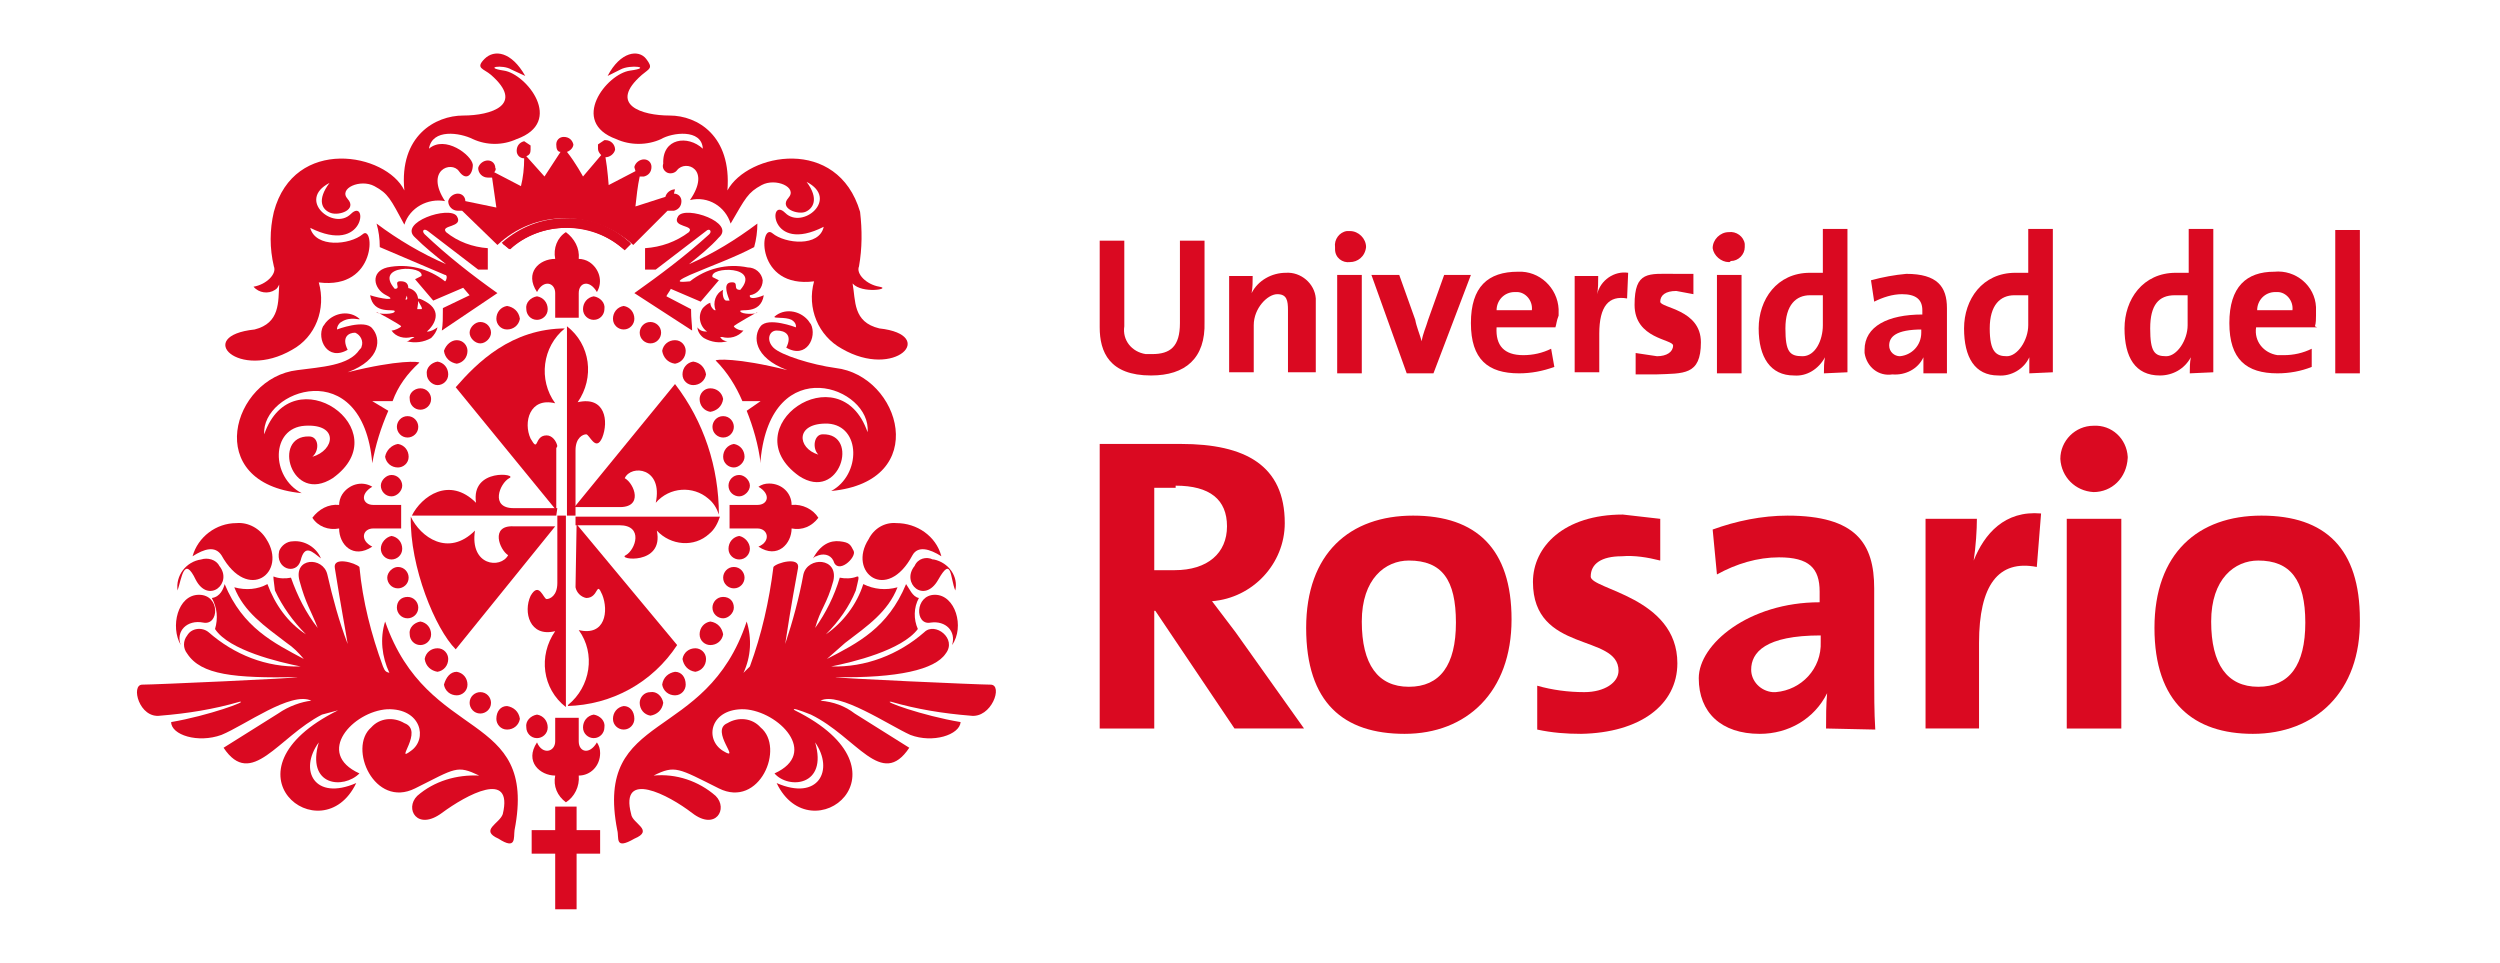 <?xml version="1.0" encoding="utf-8"?>
<!-- Generator: Adobe Illustrator 27.6.0, SVG Export Plug-In . SVG Version: 6.00 Build 0)  -->
<svg version="1.1" id="Capa_1" xmlns="http://www.w3.org/2000/svg" xmlns:xlink="http://www.w3.org/1999/xlink" x="0px" y="0px"
	 viewBox="0 0 233.7 90" style="enable-background:new 0 0 233.7 90;" xml:space="preserve">
<style type="text/css">
	.st0{fill:none;}
	.st1{fill:#DA0921;}
</style>
<rect class="st0" width="233.7" height="90"/>
<g>
	<path class="st1" d="M63.1,17.7c-0.4,0-0.8,0.3-0.9,0.7l0,0l-2.8,0.9c0.1-0.9,0.2-1.9,0.4-2.8h0.4c0.4-0.1,0.7-0.4,0.7-0.9
		c0-0.4-0.3-0.7-0.7-0.7s-0.8,0.3-0.9,0.7c0,0.1,0.1,0.3,0.1,0.4l-2.5,1.3c0,0.1-0.1-1.5-0.3-2.6l0,0c0.4,0,0.8-0.3,0.9-0.7
		c0-0.5-0.4-0.9-0.9-0.9l0,0h-0.1l-0.6,0.4v0.4c0,0.2,0.1,0.4,0.3,0.6l-1.7,2c0,0-0.7-1.3-1.5-2.3c0.3-0.1,0.6-0.4,0.6-0.7
		c-0.1-0.4-0.4-0.7-0.9-0.7c-0.4,0-0.7,0.3-0.7,0.7s0.1,0.7,0.4,0.7l-1.5,2.3l-1.7-1.9c0.3-0.1,0.4-0.3,0.4-0.6v-0.4L49,13.2l0,0
		c-0.4,0.1-0.7,0.4-0.7,0.9c0,0.4,0.3,0.7,0.7,0.7l0,0c0,0.9-0.1,1.8-0.3,2.6l-2.5-1.3c0.1-0.1,0.2-0.3,0.1-0.4
		c0-0.4-0.3-0.7-0.7-0.7s-0.8,0.3-0.9,0.7c0,0.5,0.4,0.9,0.9,0.9l0,0H46l0.4,2.8l-2.9-0.6l0,0c0-0.4-0.3-0.7-0.7-0.7
		s-0.8,0.3-0.9,0.7c0,0.5,0.4,0.9,0.9,0.9l0,0h0.4l3.3,3.2c1.7-1.6,3.9-2.5,6.3-2.5c2.4,0,4.6,0.9,6.4,2.5l3.2-3.2H63
		c0.4-0.1,0.7-0.4,0.7-0.9c0-0.4-0.3-0.7-0.7-0.7"/>
	<polygon class="st1" points="51.9,75.4 53.9,75.4 53.9,77.6 56.1,77.6 56.1,79.8 53.9,79.8 53.9,85 51.9,85 51.9,79.8 49.7,79.8 
		49.7,77.6 51.9,77.6 	"/>
	<path class="st1" d="M40.1,13.9c0.3-1.9,2.9-1.5,4.1-0.9c1.3,0.6,2.8,0.6,4.1,0c4.5-1.6,0.9-6.1-1.2-6.4c-2-0.3-0.1-0.6,0.7-0.1
		l1.3,0.6c-1.3-2.3-2.9-2.5-3.8-1.6S45.2,6.4,45.9,7c3.2,2.8,0,3.8-2.6,3.8s-6,1.9-5.5,7c-1.7-3.5-10.3-5.1-12.2,2
		c-0.4,1.7-0.4,3.4,0,5.1c0.3,0.7-0.7,1.7-1.9,1.9c0.5,0.6,1.4,0.7,2,0.3c0.2-0.1,0.3-0.3,0.4-0.5c-0.1,1.6,0.1,3.6-2.3,4.2
		c-5.7,0.6-1.5,4.8,3.5,1.9c2.2-1.2,3.2-3.8,2.5-6.3c5.5,0.7,5.2-5.5,4.1-4.5c-1.2,1-4.4,1.3-4.9-0.6c5.2,2.6,5.4-2.9,3.8-1.3
		c-1.6,1.6-5.1-1.3-2-2.9c-1.2,1.6-0.7,2.5,0.1,2.8s2.5-0.3,1.6-1.3c-0.9-1,1.2-1.9,2.5-1.2s1.5,1.2,2.8,3.6
		c0.5-1.6,2.2-2.5,3.8-2.2c-1.9-2.9,0.6-3.8,1.3-2.8s1.3,0.3,1.3-0.6C44.1,14.5,41.6,12.6,40.1,13.9"/>
	<path class="st1" d="M41.3,30.9l5.2-3.5c-2.4-1.7-4.7-3.5-6.8-5.5c-0.3-0.3-0.1-0.6,0.3-0.3l4.7,3.6h0.9v-2
		c-1.4-0.1-2.8-0.6-3.9-1.5c-0.6-0.7,1.7-0.4,1-1.5c-0.7-1-5.5,0.6-3.9,2c0.9,0.9,1.9,1.7,2.9,2.5c-2.3-1-4.5-2.3-6.5-3.8
		c0.2,0.7,0.3,1.4,0.3,2.2l6.1,2.6c0.3,0,0.1,0.6,0,0.6c-1.5-1.2-3.5-1.7-5.4-1.3c-1.6,0.4-1.3,2-0.1,2.6s-0.6,0.3-1.5,0
		c0.3,1.9,2.3,1.2,2.3,1.5s-1.5,0.3-1.7,0.1s2.3,1.2,2.3,1.3s-0.6,0.4-0.9,0.4c0.4,0.6,1.2,0.8,1.9,0.6c0.1,0,0.4,0,0.1,0.1
		s-0.3,0.3-0.6,0.3c0.8,0.2,1.6,0.1,2.3-0.3c0.3-0.3,0.5-0.6,0.6-1c-0.3,0.2-0.6,0.4-1,0.4c0.7-0.6,1.5-1.9-0.1-2.8
		s-0.1,0.6-0.4,0.7H39c0.1-0.6,0.3-1.5-0.6-1.9s-0.1,1-0.4,1h-0.1c0.1-0.3,0.7-1.6-0.3-1.7s0,0.7-0.7,0.7c-2-2.3,2.8-2.2,2.5-1.2
		l-0.6,0.3l1.7,2l2.8-1.2l0.6,0.7l-2.5,1.2C41.4,29.8,41.4,30.3,41.3,30.9"/>
	<path class="st1" d="M34.8,43.3c0.3-1.7,0.8-3.3,1.5-4.9l-1.5-0.9h1.9c0.5-1.4,1.4-2.6,2.5-3.6c0-0.1-1.9-0.3-6.7,0.9
		c3.2-1.2,3.1-3.2,2.3-4.1c-0.7-0.9-3.3,0.1-3.3,0.1c0-0.3,0.2-0.6,0.4-0.7c0.9-0.6,1.9-0.1,1.7-0.3c-0.9-0.8-2.3-0.6-3.1,0.3
		c-0.1,0.1-0.2,0.3-0.3,0.4c-0.6,1.2,0.4,3.3,2.3,2.2c-0.6-1.2,0.1-1.6,0.7-1.6c0.5,0.2,0.8,0.8,0.6,1.3c0,0.1-0.1,0.2-0.2,0.3
		c-1,1.5-3.6,1.6-5.8,1.9c-6.1,0.7-9,10.6,0.4,11.5c-2.9-1.5-2.9-6.1,0.3-6.3s2.8,2.3,0.7,2.9c0.7-0.6,0.6-1.9-0.3-1.9
		c-3.5-0.1-1.7,6.4,2.2,3.9c6.3-4.5-3.8-11.6-6.4-4.1C24.4,36.5,33.9,33,34.8,43.3"/>
	<path class="st1" d="M16.9,60.3c-1-1.7-0.3-4.7,1.7-4.7s1.9,2.9,0.4,2.6S16.4,59,16.9,60.3"/>
	<path class="st1" d="M18,52c0.5-1.8,2.2-3.1,4.1-3.1c1.1-0.1,2.2,0.5,2.8,1.5c2,3.1-1.7,6-4.2,1.5C20.1,51,19.1,51.3,18,52"/>
	<path class="st1" d="M16.6,55.2c-0.2-1.4,0.8-2.7,2.2-2.9c0.6-0.2,1.4,0,1.7,0.6c1.3,1.6-1,3.6-2.2,1.3C17.2,51.9,17,54,16.6,55.2"
		/>
	<path class="st1" d="M30,52.2c-0.4-1-1.5-1.7-2.6-1.6c-0.6,0-1.1,0.4-1.3,0.9c-0.4,1.7,1.6,2.3,2,0.9C28.5,50.8,29.2,51.6,30,52.2"
		/>
	<path class="st1" d="M48.1,77.6c2.2-11.3-8.1-8-12.1-19.5c-0.5,1.6-0.3,3.3,0.4,4.8c-0.3-0.1-0.4-0.1-0.6-0.6
		c-1.1-3-1.9-6.1-2.2-9.3c-0.4-0.4-2.5-1-2.3,0.1c0.6,3.8,1,5.8,1.2,7.1c-0.8-2.1-1.4-4.3-1.9-6.5c-0.4-1.7-3.2-1.6-2.6,0.6
		c0.6,2.2,1,2.6,1.7,4.4c-1.1-1.4-1.9-3-2.5-4.7c-0.5,0.1-1.1,0.1-1.6-0.1c-0.1-0.1,0,0.4,0.1,1.3c0.7,1.5,1.7,2.9,2.9,4.1
		c-1.7-1.1-2.9-2.8-3.6-4.7c-0.9,0.5-2,0.6-3.1,0.3c0.9,2.3,2.8,3.6,4.9,5.2c0.6,0.4,1.1,0.9,1.6,1.5c-2.8-1.5-5.7-2.9-7.4-7
		c-0.1,0.4-0.4,1.2-1.2,1.3c0.5,0.9,0.6,1.9,0.3,2.9c1.3,2,6,3.1,8,3.5c-3.2,0.1-6.2-1.1-8.6-3.2c-0.6-0.5-1.6-0.4-2,0.3
		c-0.4,0.5-0.4,1.2,0,1.7c1.3,2,4.4,2.3,10.3,2.2c0,0.1-13.4,0.7-14.5,0.7S13,67.2,15,66.9c2.5-0.2,5-0.6,7.4-1.3
		c0.9-0.1-2.9,1.3-6.4,1.9c0,1.2,2.5,2,4.7,1.2c2.2-0.9,6.5-4.1,8.4-3.2C28.2,65.6,27,66,26,66.7l-5.1,3.2c2.6,3.9,5.1-1,9.2-3.1
		l1.5-0.4c-11.5,5.7-1.5,13.5,1.7,6.8c-3.9,1.7-5.4-1.2-3.5-3.8c-1.2,4.1,2.3,4.4,3.8,2.9c-4.2-1.9-0.6-5.8,2.6-6
		c3.2-0.1,3.8,2.8,2.2,3.9c-1.6,1.2,1.3-1.9-0.6-2.6c-1-0.6-2.3-0.5-3.1,0.4c-2.2,1.9,0.3,7.6,4.1,5.7s3.9-2.2,6-1.2
		c-2.1-0.1-4.2,0.5-5.8,1.9c-1.2,1.2,0,3.3,2.3,1.6c2.3-1.7,6.7-4.1,5.7,0.1c-0.3,0.9-2.2,1.5-0.4,2.3C48.3,79.5,48,78.3,48.1,77.6"
		/>
	<path class="st1" d="M50.2,27.7c0.6,0.1,1,0.6,1,1.2s-0.5,1-1,1c-0.6,0-1-0.5-1-1C49.1,28.3,49.6,27.8,50.2,27.7"/>
	<path class="st1" d="M47.4,28.6c0.6,0.1,1.1,0.5,1.2,1.2c-0.1,0.6-0.6,1-1.2,1c-0.6,0-1-0.5-1-1l0,0C46.4,29.2,46.8,28.7,47.4,28.6
		"/>
	<path class="st1" d="M44.9,30.1c0.6,0,1,0.5,1,1s-0.5,1-1,1s-1-0.5-1-1S44.4,30.1,44.9,30.1L44.9,30.1"/>
	<path class="st1" d="M42.7,31.8c0.6,0,1,0.5,1,1l0,0c0,0.6-0.4,1.1-1,1.2c-0.6-0.1-1.1-0.5-1.2-1.2C41.7,32.2,42.2,31.8,42.7,31.8"
		/>
	<path class="st1" d="M40.9,33.8c0.6,0.1,1,0.6,1,1.2c0,0.6-0.5,1-1,1s-1-0.5-1-1l0,0C39.8,34.4,40.3,33.9,40.9,33.8"/>
	<path class="st1" d="M39.3,36.3c0.6,0,1,0.5,1,1l0,0c0,0.6-0.5,1-1,1c-0.6,0-1-0.5-1-1l0,0C38.2,36.8,38.7,36.3,39.3,36.3
		L39.3,36.3"/>
	<path class="st1" d="M38.1,38.9c0.6,0,1,0.5,1,1c0,0.6-0.5,1-1,1c-0.6,0-1-0.5-1-1S37.5,38.9,38.1,38.9L38.1,38.9"/>
	<path class="st1" d="M37.2,41.5c0.6,0.1,1,0.6,1,1.2c0,0.6-0.5,1-1,1l0,0c-0.6,0-1.1-0.4-1.2-1C36.1,42.1,36.6,41.6,37.2,41.5"/>
	<path class="st1" d="M36.6,44.4c0.6,0,1,0.5,1,1s-0.5,1-1,1c-0.6,0-1-0.5-1-1S36.1,44.4,36.6,44.4L36.6,44.4"/>
	<path class="st1" d="M50.2,66.8c0.6,0.1,1,0.6,1,1.2s-0.5,1-1,1c-0.6,0-1-0.5-1-1l0,0C49.1,67.4,49.6,66.9,50.2,66.8"/>
	<path class="st1" d="M47.4,66c0.6,0.1,1.1,0.5,1.2,1.2c-0.1,0.6-0.6,1-1.2,1c-0.6,0-1-0.5-1-1l0,0C46.4,66.5,46.8,66,47.4,66"/>
	<path class="st1" d="M44.9,64.7c0.6,0,1,0.5,1,1l0,0c0,0.6-0.5,1-1,1c-0.6,0-1-0.5-1-1l0,0C43.9,65.1,44.4,64.7,44.9,64.7"/>
	<path class="st1" d="M42.7,62.8c0.6,0.1,1,0.6,1,1.2c0,0.6-0.5,1-1,1l0,0c-0.6,0-1.1-0.4-1.2-1C41.7,63.3,42.1,62.8,42.7,62.8"/>
	<path class="st1" d="M40.9,60.6c0.6,0,1,0.5,1,1l0,0c0,0.6-0.4,1.1-1,1.2c-0.6-0.1-1.1-0.5-1.2-1.2C39.8,61,40.3,60.6,40.9,60.6"/>
	<path class="st1" d="M39.3,58.1c0.6,0.1,1,0.6,1,1.2c0,0.6-0.5,1-1,1c-0.6,0-1-0.5-1-1l0,0C38.2,58.7,38.7,58.2,39.3,58.1"/>
	<path class="st1" d="M38.1,55.8c0.6,0,1,0.5,1,1c0,0.6-0.5,1-1,1c-0.6,0-1-0.5-1-1C37.1,56.2,37.5,55.8,38.1,55.8"/>
	<path class="st1" d="M37.2,53c0.6,0,1,0.5,1,1c0,0.6-0.5,1-1,1c-0.6,0-1-0.5-1-1S36.7,53,37.2,53"/>
	<path class="st1" d="M36.6,50.1c0.6,0.1,1,0.6,1,1.2c0,0.6-0.5,1-1,1c-0.6,0-1-0.5-1-1C35.6,50.7,36.1,50.2,36.6,50.1"/>
	<path class="st1" d="M55.5,27.7c-0.6,0.1-1,0.6-1,1.2s0.5,1,1,1c0.6,0,1-0.5,1-1l0,0C56.6,28.3,56.1,27.8,55.5,27.7"/>
	<path class="st1" d="M58.3,28.6c-0.6,0.1-1,0.6-1,1.2s0.5,1,1,1c0.6,0,1-0.5,1-1C59.3,29.2,58.9,28.7,58.3,28.6"/>
	<path class="st1" d="M60.8,30.1c-0.6,0-1,0.5-1,1c0,0.6,0.5,1,1,1l0,0c0.6,0,1-0.5,1-1C61.8,30.5,61.3,30.1,60.8,30.1L60.8,30.1"/>
	<path class="st1" d="M63.1,31.8c-0.6,0-1.1,0.4-1.2,1c0.1,0.6,0.5,1.1,1.2,1.2c0.6-0.1,1-0.6,1-1.2C64.1,32.3,63.7,31.8,63.1,31.8
		L63.1,31.8"/>
	<path class="st1" d="M64.8,33.8c-0.6,0.1-1,0.6-1,1.2c0,0.6,0.5,1,1,1l0,0c0.6,0,1.1-0.4,1.2-1C65.9,34.4,65.5,33.9,64.8,33.8"/>
	<path class="st1" d="M66.4,36.3c-0.6,0-1,0.5-1,1l0,0c0,0.6,0.4,1.1,1,1.2c0.6-0.1,1.1-0.5,1.2-1.2C67.5,36.7,67,36.3,66.4,36.3"/>
	<path class="st1" d="M67.6,38.9c-0.6,0-1,0.5-1,1c0,0.6,0.5,1,1,1l0,0c0.6,0,1-0.5,1-1S68.2,38.9,67.6,38.9L67.6,38.9"/>
	<path class="st1" d="M68.6,41.5c-0.6,0.1-1,0.6-1,1.2c0,0.6,0.5,1,1,1s1-0.5,1-1C69.6,42.1,69.2,41.6,68.6,41.5"/>
	<path class="st1" d="M69.1,44.4c-0.6,0-1,0.5-1,1c0,0.6,0.5,1,1,1s1-0.5,1-1S69.6,44.4,69.1,44.4L69.1,44.4"/>
	<path class="st1" d="M55.5,66.8c-0.6,0.1-1,0.6-1,1.2s0.5,1,1,1c0.6,0,1-0.5,1-1C56.6,67.4,56.1,66.9,55.5,66.8"/>
	<path class="st1" d="M58.3,66c-0.6,0.1-1,0.6-1,1.2s0.5,1,1,1c0.6,0,1-0.5,1-1C59.3,66.5,58.9,66,58.3,66"/>
	<path class="st1" d="M60.8,64.7c-0.6,0-1,0.5-1,1l0,0c0,0.6,0.4,1.1,1,1.2c0.6-0.1,1.1-0.5,1.2-1.2C61.9,65.1,61.4,64.6,60.8,64.7"
		/>
	<path class="st1" d="M63.1,62.8c-0.6,0.1-1.1,0.5-1.2,1.2c0.1,0.6,0.6,1,1.2,1c0.6,0,1-0.5,1-1l0,0C64.1,63.3,63.7,62.8,63.1,62.8"
		/>
	<path class="st1" d="M65,60.6c-0.6,0-1.1,0.4-1.2,1c0.1,0.6,0.5,1.1,1.2,1.2c0.6-0.1,1-0.6,1-1.2C66,61,65.5,60.6,65,60.6L65,60.6"
		/>
	<path class="st1" d="M66.4,58.1c-0.6,0.1-1,0.6-1,1.2c0,0.6,0.5,1,1,1l0,0c0.6,0,1.1-0.4,1.2-1C67.5,58.7,67.1,58.2,66.4,58.1"/>
	<path class="st1" d="M67.6,55.8c-0.6,0-1,0.5-1,1c0,0.6,0.5,1,1,1s1-0.5,1-1C68.6,56.2,68.2,55.8,67.6,55.8"/>
	<path class="st1" d="M68.6,53c-0.6,0-1,0.5-1,1c0,0.6,0.5,1,1,1c0.6,0,1-0.5,1-1S69.2,53,68.6,53L68.6,53"/>
	<path class="st1" d="M69.1,50.1c-0.6,0.1-1,0.6-1,1.2c0,0.6,0.5,1,1,1c0.6,0,1-0.5,1-1C70.1,50.7,69.6,50.2,69.1,50.1"/>
	<path class="st1" d="M52.1,41.7c-0.1-0.5-0.5-1-1-1c-1.2,0-0.7,1.7-1.5,0.3c-0.7-1.5-0.1-3.9,2.3-3.3l0,0c-1.6-2.2-1.2-5.3,0.9-7
		h0.1c-5.1,0-8.3,3.2-10.3,5.5L52,47.7v-5.8"/>
	<path class="st1" d="M52.1,47.5H48c-2.2,0-1.3-2.3-0.4-2.8c0.9-0.4-3.6-1-3.1,2.3c-2.5-2.5-5.1-0.6-6,1.2H52L52.1,47.5z"/>
	<path class="st1" d="M47.5,51.9c-0.7,1.3-3.6,1-3.1-2.3c-2.5,2.5-5.1,0.6-6-1.3c-0.1,4.7,2.3,10.5,4.2,12.4l9.3-11.5H48
		C45.8,49.1,46.7,51.4,47.5,51.9"/>
	<path class="st1" d="M53.8,48.2v-6.1c0-1.2,0.7-1.5,1-1.5s0.9,1.7,1.5,0.3c0.6-1.5,0.3-3.9-2.3-3.3c1.6-2.3,1.2-5.4-1-7.1v17.7
		C53,48.2,53.8,48.2,53.8,48.2z"/>
	<path class="st1" d="M53.8,54.9c0.1,0.5,0.5,0.9,1,1c1.2,0,0.9-1.7,1.5-0.3c0.6,1.5,0.3,3.9-2.2,3.3l0,0c1.6,2.2,1.1,5.3-1,7
		c0,0.1,0,0.1-0.1,0.1c4.2-0.1,8-2.2,10.3-5.7L53.9,49L53.8,54.9"/>
	<path class="st1" d="M53.8,49.1h4.1c2.3,0,1.5,2.3,0.6,2.8c-0.9,0.4,3.6,1,2.9-2.3c1.3,1.4,3.5,1.6,4.9,0.3c0.5-0.4,0.8-1,1-1.6
		H53.8V49.1z"/>
	<path class="st1" d="M58.4,44.7c0.6-1.3,3.6-1,2.9,2.3c1.3-1.5,3.5-1.6,4.9-0.4c0.5,0.4,0.8,0.9,1,1.5c0-4.4-1.4-8.7-4.1-12.2
		l-9.4,11.5h4.1C60.2,47.5,59.3,45.2,58.4,44.7"/>
	<path class="st1" d="M52.1,48.2v6.3c0,1.2-0.7,1.5-1,1.5s-0.7-1.7-1.5-0.3c-0.7,1.5-0.1,3.9,2.3,3.3c-1.6,2.3-1.2,5.4,1,7.1V48.2
		H52.1z"/>
	<path class="st1" d="M54.1,24.2c0.1-1-0.4-1.9-1.2-2.5c-0.8,0.5-1.2,1.5-1,2.5c-1.5,0-2.9,1.3-1.7,3.1c0.6-1.2,1.7-0.9,1.7,0.1v2.3
		h2.2v-2.3c0-1,1-1.3,1.7-0.1c0.6-1,0.2-2.2-0.7-2.8C54.8,24.3,54.4,24.2,54.1,24.2"/>
	<path class="st1" d="M31.7,47.2c-1-0.1-1.9,0.4-2.5,1.2c0.5,0.8,1.5,1.2,2.5,1c0,1.5,1.3,2.9,3.1,1.7c-1.2-0.6-0.9-1.7,0.1-1.7h2.6
		v-2.2h-2.6c-1,0-1.3-1-0.1-1.7c-1-0.6-2.2-0.2-2.8,0.7C31.8,46.5,31.7,46.9,31.7,47.2"/>
	<path class="st1" d="M74,49.4c1,0.2,1.9-0.2,2.5-1C76,47.6,75,47.1,74,47.2c0-1.1-0.9-2-2.1-2c-0.4,0-0.7,0.1-1,0.3
		c1.2,0.7,0.9,1.7-0.1,1.7h-2.6v2.2h2.6c1,0,1.3,1.2,0.1,1.7C72.7,52.3,74,50.8,74,49.4"/>
	<path class="st1" d="M51.9,72.5c-0.2,1,0.2,1.9,1,2.5c0.8-0.5,1.3-1.5,1.2-2.5c1.1,0,2-0.9,2-2.1c0-0.4-0.1-0.7-0.3-1
		c-0.7,1.2-1.7,0.9-1.7-0.1v-2.2h-2.2v2.2c0,1-1.2,1.3-1.7,0.1C49,71.2,50.5,72.5,51.9,72.5"/>
	<path class="st1" d="M52.9,21.3c2-0.1,3.9,0.7,5.4,2l0.6-0.6c-1.6-1.5-3.7-2.4-6-2.3c-2.2,0-4.3,0.8-6,2.3l0.7,0.6
		C49.1,22,51,21.3,52.9,21.3"/>
	<path class="st1" d="M52.9,21.3c-1.9,0-3.8,0.7-5.2,2L47,22.8c1.6-1.5,3.8-2.3,6-2.3s4.4,0.8,6,2.3l-0.6,0.6
		C56.9,22,54.9,21.3,52.9,21.3"/>
	<path class="st1" d="M65.7,13.9c-0.1-1.9-2.9-1.5-3.9-0.9c-1.3,0.6-2.9,0.6-4.2,0c-4.4-1.6-0.9-6.1,1.3-6.4s0-0.6-0.9-0.1l-1.2,0.6
		c1.2-2.3,2.9-2.5,3.6-1.6S60.7,6.4,60,7c-3.2,2.8,0,3.8,2.6,3.8c2.6,0,5.8,1.9,5.4,7c1.9-3.5,10.3-5.1,12.4,2
		c0.2,1.7,0.2,3.4-0.1,5.1c-0.3,0.7,0.7,1.7,1.9,1.9s-1.6,0.7-2.5-0.3c0.3,1.6,0,3.6,2.5,4.2c5.5,0.6,1.5,4.8-3.5,1.9
		c-2.2-1.2-3.3-3.8-2.6-6.3c-5.5,0.7-5.1-5.5-3.9-4.5s4.4,1.3,4.8-0.6c-5.1,2.6-5.2-2.9-3.6-1.3s5.1-1.3,2-2.9
		c1.2,1.6,0.6,2.5-0.1,2.8s-2.5-0.3-1.6-1.3s-1.2-1.9-2.5-1.2s-1.5,1.2-2.9,3.6c-0.5-1.6-2.1-2.6-3.8-2.2c2-2.9-0.4-3.8-1.2-2.8
		c-0.2,0.3-0.7,0.4-1,0.2c-0.3-0.2-0.4-0.5-0.3-0.8C61.9,12.9,64.3,12.6,65.7,13.9"/>
	<path class="st1" d="M64.7,30.9l-5.4-3.5c2.4-1.7,4.8-3.5,7-5.5c0.3-0.3,0-0.6-0.3-0.3l-4.7,3.6h-1v-2c1.5-0.1,2.9-0.6,4.1-1.5
		c0.6-0.7-1.7-0.4-1-1.5c0.7-1,5.4,0.6,3.8,2c-0.8,0.9-1.8,1.7-2.8,2.5c2.3-1,4.4-2.3,6.4-3.8c0,0.7-0.1,1.5-0.3,2.2
		c-1.9,1-3.9,1.7-6,2.6c-2,0.9-0.3,0.6,0,0.6c1.5-1.2,3.5-1.7,5.4-1.3c0.7,0,1.3,0.5,1.4,1.2c0,0.7-0.5,1.3-1.2,1.4l0,0
		c-0.1,0.4,0.6,0.3,1.3,0c-0.3,1.9-2.3,1.2-2.2,1.5c0.1,0.3,1.5,0.3,1.6,0.1c0.1-0.1-2.2,1.2-2.2,1.3s0.4,0.4,0.9,0.4
		c-0.5,0.6-1.3,0.8-2,0.6c0,0-0.3,0-0.1,0.1c0.1,0.2,0.4,0.3,0.6,0.3c-0.7,0.2-1.5,0.1-2.2-0.3c-0.3-0.2-0.6-0.6-0.6-1
		c0.2,0.3,0.5,0.4,0.9,0.4c-0.7-0.5-0.9-1.5-0.4-2.2c0.2-0.2,0.4-0.4,0.7-0.5c0,0.3,0.2,0.6,0.4,0.7h0.1c-0.3-0.7,0-1.6,0.7-1.9
		c-0.1,0.3,0,1,0.3,1h0.3c-0.1-0.3-0.7-1.6,0.1-1.7c0.9-0.1,0.1,0.7,0.9,0.7c2-2.3-2.9-2.2-2.6-1.2l0.6,0.3l-1.7,2L62.7,27
		c0,0.1-0.4,0.6-0.4,0.7l2.3,1.2C64.6,29.9,64.7,30.3,64.7,30.9"/>
	<path class="st1" d="M71.1,43.3c-0.2-1.7-0.7-3.4-1.3-4.9l1.3-0.9h-1.7c-0.6-1.4-1.4-2.7-2.5-3.8c0-0.1,1.9-0.3,6.7,0.9
		c-3.2-1.2-3.2-3.2-2.5-4.1s3.3,0.1,3.3,0.1s0.1-0.4-0.4-0.7c-0.6-0.3-1.7-0.1-1.6-0.3c0.9-0.8,2.3-0.6,3.1,0.3
		c0.1,0.1,0.2,0.3,0.3,0.4c0.6,1.2-0.4,3.3-2.3,2.2c0.6-1.2-0.1-1.6-0.9-1.6c-0.7,0-1,0.9-0.3,1.6s3.6,1.6,5.8,1.9
		c6.1,0.7,9,10.6-0.4,11.5c2.8-1.5,2.8-6.1-0.3-6.3c-3.1-0.1-2.9,2.3-0.9,2.9c-0.6-0.6-0.4-1.9,0.4-1.9c3.5-0.1,1.6,6.4-2.2,3.9
		c-6.3-4.5,3.8-11.6,6.4-4.1c0.4-4.2-9-7.7-10,2.6"/>
	<path class="st1" d="M89,60.3c1.2-1.7,0.3-4.7-1.6-4.7s-1.9,2.9-0.4,2.6C88.4,58,89.4,59,89,60.3"/>
	<path class="st1" d="M88,52c-0.5-1.9-2.3-3.1-4.2-3.1c-1.1-0.1-2.1,0.5-2.6,1.5c-2,3.1,1.7,6,4.1,1.5C85.8,51,86.9,51.3,88,52"/>
	<path class="st1" d="M89.3,55.2c0.3-1.3-0.6-2.6-2-2.9h-0.1c-0.6-0.3-1.4-0.1-1.7,0.6c-1.3,1.6,0.9,3.6,2.2,1.3
		C89,51.9,88.8,54,89.3,55.2"/>
	<path class="st1" d="M76,52.2c0.7-1.3,1.6-1.7,2.5-1.6c0.9,0.1,1,0.3,1.3,0.9c0.3,0.6-1.5,2.3-1.9,0.9c-0.3-0.6-1-0.7-1.6-0.4
		C76.2,52,76.1,52.1,76,52.2"/>
	<path class="st1" d="M57.7,77.6c-2.2-11.3,8.3-8,12.1-19.5c0.5,1.6,0.4,3.3-0.3,4.8c0.2-0.2,0.4-0.4,0.6-0.6c1.1-3,1.8-6.1,2.2-9.3
		c0.3-0.4,2.5-1,2.3,0.1c-0.7,3.8-1,5.8-1.2,7.1c0.7-2.1,1.3-4.3,1.7-6.5c0.4-1.7,3.3-1.6,2.8,0.6c-0.6,2.2-1.2,2.6-1.7,4.4
		c1-1.4,1.8-3,2.3-4.7c0.5,0.1,1.1,0.1,1.6-0.1c0.3-0.1,0.1,0.4-0.1,1.3c-0.6,1.5-1.6,2.9-2.8,4.1c1.6-1.1,2.9-2.8,3.5-4.7
		c1,0.5,2.1,0.6,3.2,0.3c-0.9,2.3-2.8,3.6-4.9,5.2l-1.7,1.5c2.9-1.5,5.7-2.9,7.4-7c0.3,0.4,0.6,1.2,1.2,1.3c-0.5,0.9-0.5,2-0.1,2.9
		c-1.5,2-6.1,3.1-8.1,3.5c3.2,0.1,6.3-1.1,8.7-3.2c1-1,3.1,0.6,2,2c-1,1.5-4.5,2.3-10.3,2.2c0,0.1,13.4,0.7,14.5,0.7
		c1.2,0,0.1,3.2-1.9,2.9c-2.5-0.2-5-0.6-7.4-1.3c-0.9-0.1,2.9,1.3,6.5,1.9c-0.1,1.2-2.6,2-4.7,1.2c-2-0.9-6.7-4.1-8.4-3.2
		c1.2,0.1,2.3,0.5,3.2,1.2l5.1,3.2c-2.6,3.9-4.9-1-9.2-3.1c-1-0.4-1.9-0.7-1.5-0.4c11.5,5.7,1.5,13.5-1.7,6.8
		c3.9,1.7,5.4-1.2,3.6-3.8c1.2,4.1-2.5,4.4-3.8,2.9c4.2-1.9,0.4-5.8-2.8-6c-3.2-0.1-3.8,2.8-2,3.9s-1.3-1.9,0.4-2.6
		c1-0.6,2.3-0.5,3.1,0.4c2.3,1.9-0.1,7.6-3.9,5.7c-3.8-1.9-4.1-2.2-6.1-1.2c2.1-0.2,4.2,0.5,5.8,1.9c1.2,1.2,0,3.3-2.2,1.6
		s-6.8-4.1-5.7,0.1c0.1,0.9,2.2,1.5,0.3,2.3C57.4,79.5,57.9,78.3,57.7,77.6"/>
	<path class="st1" d="M107.6,35.1c-3.9,0-4.8-2.2-4.8-4.5v-8.1h2.3v8c-0.2,1.3,0.7,2.4,2,2.6c0.2,0,0.4,0,0.6,0
		c1.7,0,2.6-0.7,2.6-2.9v-7.7h2.3v7.6C112.7,33.5,110.8,35.1,107.6,35.1"/>
	<path class="st1" d="M120.4,34.9V29c0-0.9-0.1-1.5-1-1.5s-2.2,1.3-2.2,2.9v4.4h-2.3v-9h2.2c0,0.5,0,1.1-0.1,1.6l0,0
		c0.6-1.2,1.9-1.9,3.2-1.9c1.4-0.1,2.7,1,2.8,2.4c0,0.2,0,0.3,0,0.5v6.4h-2.6V34.9z"/>
	<path class="st1" d="M126.2,24.5c-0.7,0.1-1.4-0.4-1.4-1.2c0-0.1,0-0.1,0-0.2c-0.1-0.7,0.4-1.4,1.1-1.5c0.1,0,0.2,0,0.3,0
		c0.8,0,1.5,0.7,1.5,1.5C127.6,24,126.9,24.5,126.2,24.5 M125,25.7h2.3v9.2H125V25.7z"/>
	<path class="st1" d="M134,34.9h-2.5l-3.3-9.2h2.6l1.5,4.2c0.1,0.6,0.4,1.3,0.6,2l0,0c0.1-0.7,0.4-1.3,0.6-2l1.5-4.2h2.5L134,34.9z"
		/>
	<path class="st1" d="M145.4,30.6h-5.5c-0.1,1.7,0.7,2.6,2.5,2.6c0.9,0,1.8-0.2,2.6-0.6l0.3,1.7c-1.1,0.4-2.2,0.6-3.3,0.6
		c-2.9,0-4.5-1.3-4.5-4.7s1.6-4.8,4.4-4.8c2-0.1,3.7,1.5,3.8,3.5c0,0.2,0,0.4,0,0.6C145.5,30,145.5,30.3,145.4,30.6 M141.6,27.3
		c-1,0-1.7,0.8-1.7,1.7h3.3c0.1-0.9-0.6-1.7-1.4-1.7C141.7,27.3,141.6,27.3,141.6,27.3"/>
	<path class="st1" d="M152.1,27.9c-1.7-0.3-2.6,0.7-2.6,3.3v3.6h-2.3v-9h2.2c0,0.6,0,1.2-0.1,1.7l0,0c0.3-1.3,1.6-2.2,2.9-2
		L152.1,27.9z"/>
	<path class="st1" d="M154.8,35h-1.9v-2l2,0.3c0.9,0,1.5-0.4,1.5-1c0-0.6-3.6-0.6-3.6-3.8s1.3-2.9,3.8-2.9h1.7v1.9l-1.6-0.3
		c-1,0-1.5,0.4-1.5,1s3.8,0.7,3.8,3.8S157.4,34.9,154.8,35"/>
	<path class="st1" d="M161.6,24.5c-0.7,0-1.4-0.6-1.5-1.3c0-0.8,0.7-1.5,1.5-1.5c0.7-0.1,1.4,0.4,1.5,1.1c0,0.1,0,0.2,0,0.3
		c0,0.7-0.6,1.3-1.3,1.3C161.7,24.5,161.7,24.5,161.6,24.5 M160.5,25.7h2.3v9.2h-2.3V25.7z"/>
	<path class="st1" d="M170.5,34.9c0-0.5,0-1,0.1-1.5l0,0c-0.6,1.1-1.7,1.8-2.9,1.7c-2.2,0-3.3-1.7-3.3-4.4s1.7-5.2,4.8-5.2h1.2v-4.1
		h2.3v13.4L170.5,34.9L170.5,34.9z M170.4,27.6h-1.2c-1.3,0-2.3,0.9-2.3,3.1s0.4,2.6,1.6,2.6c1.2,0,1.9-1.5,1.9-2.9V27.6z"/>
	<path class="st1" d="M179.8,34.9v-1.5l0,0c-0.5,1.1-1.7,1.7-2.9,1.6c-1.3,0.2-2.4-0.7-2.6-2c0-0.1,0-0.2,0-0.3
		c0-2.2,2.2-3.3,5.4-3.3V29c0-1-0.6-1.5-1.9-1.5c-0.9,0-1.8,0.3-2.6,0.7l-0.3-2c1.1-0.3,2.2-0.5,3.3-0.6c2.9,0,3.8,1.2,3.8,3.2v6.1
		H179.8z M179.7,30.8c-2.5,0-3.1,0.7-3.1,1.5c0,0.6,0.5,1,1,1c1.1-0.1,2-1,2-2.2v-0.3H179.7z"/>
	<path class="st1" d="M189.7,34.9v-1.5l0,0c-0.5,1.1-1.7,1.8-2.9,1.7c-2.2,0-3.2-1.7-3.2-4.4s1.7-5.2,4.8-5.2h1.2v-4.1h2.3v13.4
		L189.7,34.9L189.7,34.9z M189.6,27.6h-1.3c-1.3,0-2.3,0.9-2.3,3.1s0.6,2.6,1.6,2.6s2-1.5,2-2.9V27.6z"/>
	<path class="st1" d="M204.7,34.9c0-0.5,0-1,0.1-1.5l0,0c-0.6,1.1-1.7,1.7-2.9,1.7c-2.3,0-3.3-1.7-3.3-4.4s1.7-5.2,4.8-5.2h1.2v-4.1
		h2.3v13.4L204.7,34.9L204.7,34.9z M204.5,27.6h-1.2c-1.5,0-2.3,0.9-2.3,3.1s0.4,2.6,1.5,2.6c1,0,2-1.5,2-2.9V27.6z"/>
	<path class="st1" d="M216.6,30.6h-5.7c-0.2,1.3,0.7,2.4,2,2.6c0.2,0,0.4,0,0.6,0c0.9,0,1.8-0.2,2.6-0.6v1.7c-1,0.4-2.1,0.6-3.2,0.6
		c-2.9,0-4.5-1.3-4.5-4.7s1.6-4.8,4.2-4.8c2-0.2,3.8,1.3,3.9,3.3c0,0.3,0,0.5,0,0.8s0,0.7-0.1,1 M212.7,27.3c-1,0-1.7,0.8-1.7,1.7
		h3.3c0.1-0.9-0.6-1.7-1.4-1.7C212.8,27.3,212.7,27.3,212.7,27.3"/>
	<rect x="218.3" y="21.5" class="st1" width="2.3" height="13.4"/>
	<path class="st1" d="M115.4,68.1l-7.4-11h-0.1v11h-5.1V41.5h7.6c6,0,9.7,2,9.7,7.4c0,3.8-3,7-6.8,7.3l2.2,2.9l6.4,9
		C121.9,68.1,115.4,68.1,115.4,68.1z M109.9,45.6h-2v7.7h1.9c3.1,0,4.9-1.6,4.9-4.1s-1.6-3.8-4.8-3.8"/>
	<path class="st1" d="M131.3,68.6c-5.7,0-9.2-2.9-9.2-9.9s4.1-10.5,10-10.5c5.9,0,9.2,3.1,9.2,9.7C141.3,64.7,137.1,68.6,131.3,68.6
		 M131.7,52.4c-2.2,0-4.4,1.7-4.4,5.7s1.5,6.1,4.4,6.1c2.9,0,4.4-2,4.4-6S134.8,52.4,131.7,52.4"/>
	<path class="st1" d="M147.8,68.6c-1.4,0-2.7-0.1-4.1-0.4v-4.1c1.4,0.4,2.9,0.6,4.4,0.6c1.9,0,3.2-0.9,3.2-2c0-3.5-8-1.6-8-8.3
		c0-3.3,2.9-6.3,8.4-6.3l3.5,0.4v3.9c-1.2-0.3-2.4-0.5-3.6-0.4c-1.9,0-2.9,0.7-2.9,1.9s8.1,1.9,8.1,8.1
		C156.8,65.9,153.3,68.5,147.8,68.6"/>
	<path class="st1" d="M170.7,68.1c0-1.1,0-2.2,0.1-3.3l0,0c-1.2,2.4-3.6,3.8-6.3,3.8c-3.6,0-5.7-2-5.7-5.2s4.7-7.1,11.3-7.1v-1
		c0-2.2-1-3.2-3.8-3.2c-2,0-4,0.6-5.8,1.6l-0.4-4.2c2.2-0.8,4.6-1.3,7-1.3c6.4,0,8.1,2.6,8.1,6.8v8.1c0,1.6,0,3.5,0.1,5.1
		L170.7,68.1z M170.2,59.4c-5.2,0-6.5,1.6-6.5,3.2c0,1.1,0.9,2,2,2.1c0.1,0,0.2,0,0.3,0c2.4-0.2,4.3-2.2,4.2-4.7V59.4z"/>
	<path class="st1" d="M190.4,53c-3.6-0.7-5.4,1.7-5.4,7.1v8h-5V48.5h4.8c0,1-0.1,2.6-0.3,3.9l0,0c1-2.5,2.9-4.7,6.3-4.4L190.4,53z"
		/>
	<path class="st1" d="M195.7,46c-1.7-0.1-3-1.4-3.1-3.1c0-1.7,1.4-3.1,3.1-3.1c1.7-0.1,3.1,1.2,3.2,2.9v0.1
		C198.8,44.7,197.4,46,195.7,46 M193.2,48.5h5.1v19.6h-5.1V48.5z"/>
	<path class="st1" d="M210.6,68.6c-5.5,0-9.2-2.9-9.2-9.9s4.1-10.5,10-10.5c6,0,9.2,3.1,9.2,9.7C220.7,64.7,216.4,68.6,210.6,68.6
		 M211.1,52.4c-2.2,0-4.4,1.7-4.4,5.7s1.5,6.1,4.4,6.1s4.4-2,4.4-6S214.1,52.4,211.1,52.4"/>
</g>
</svg>
